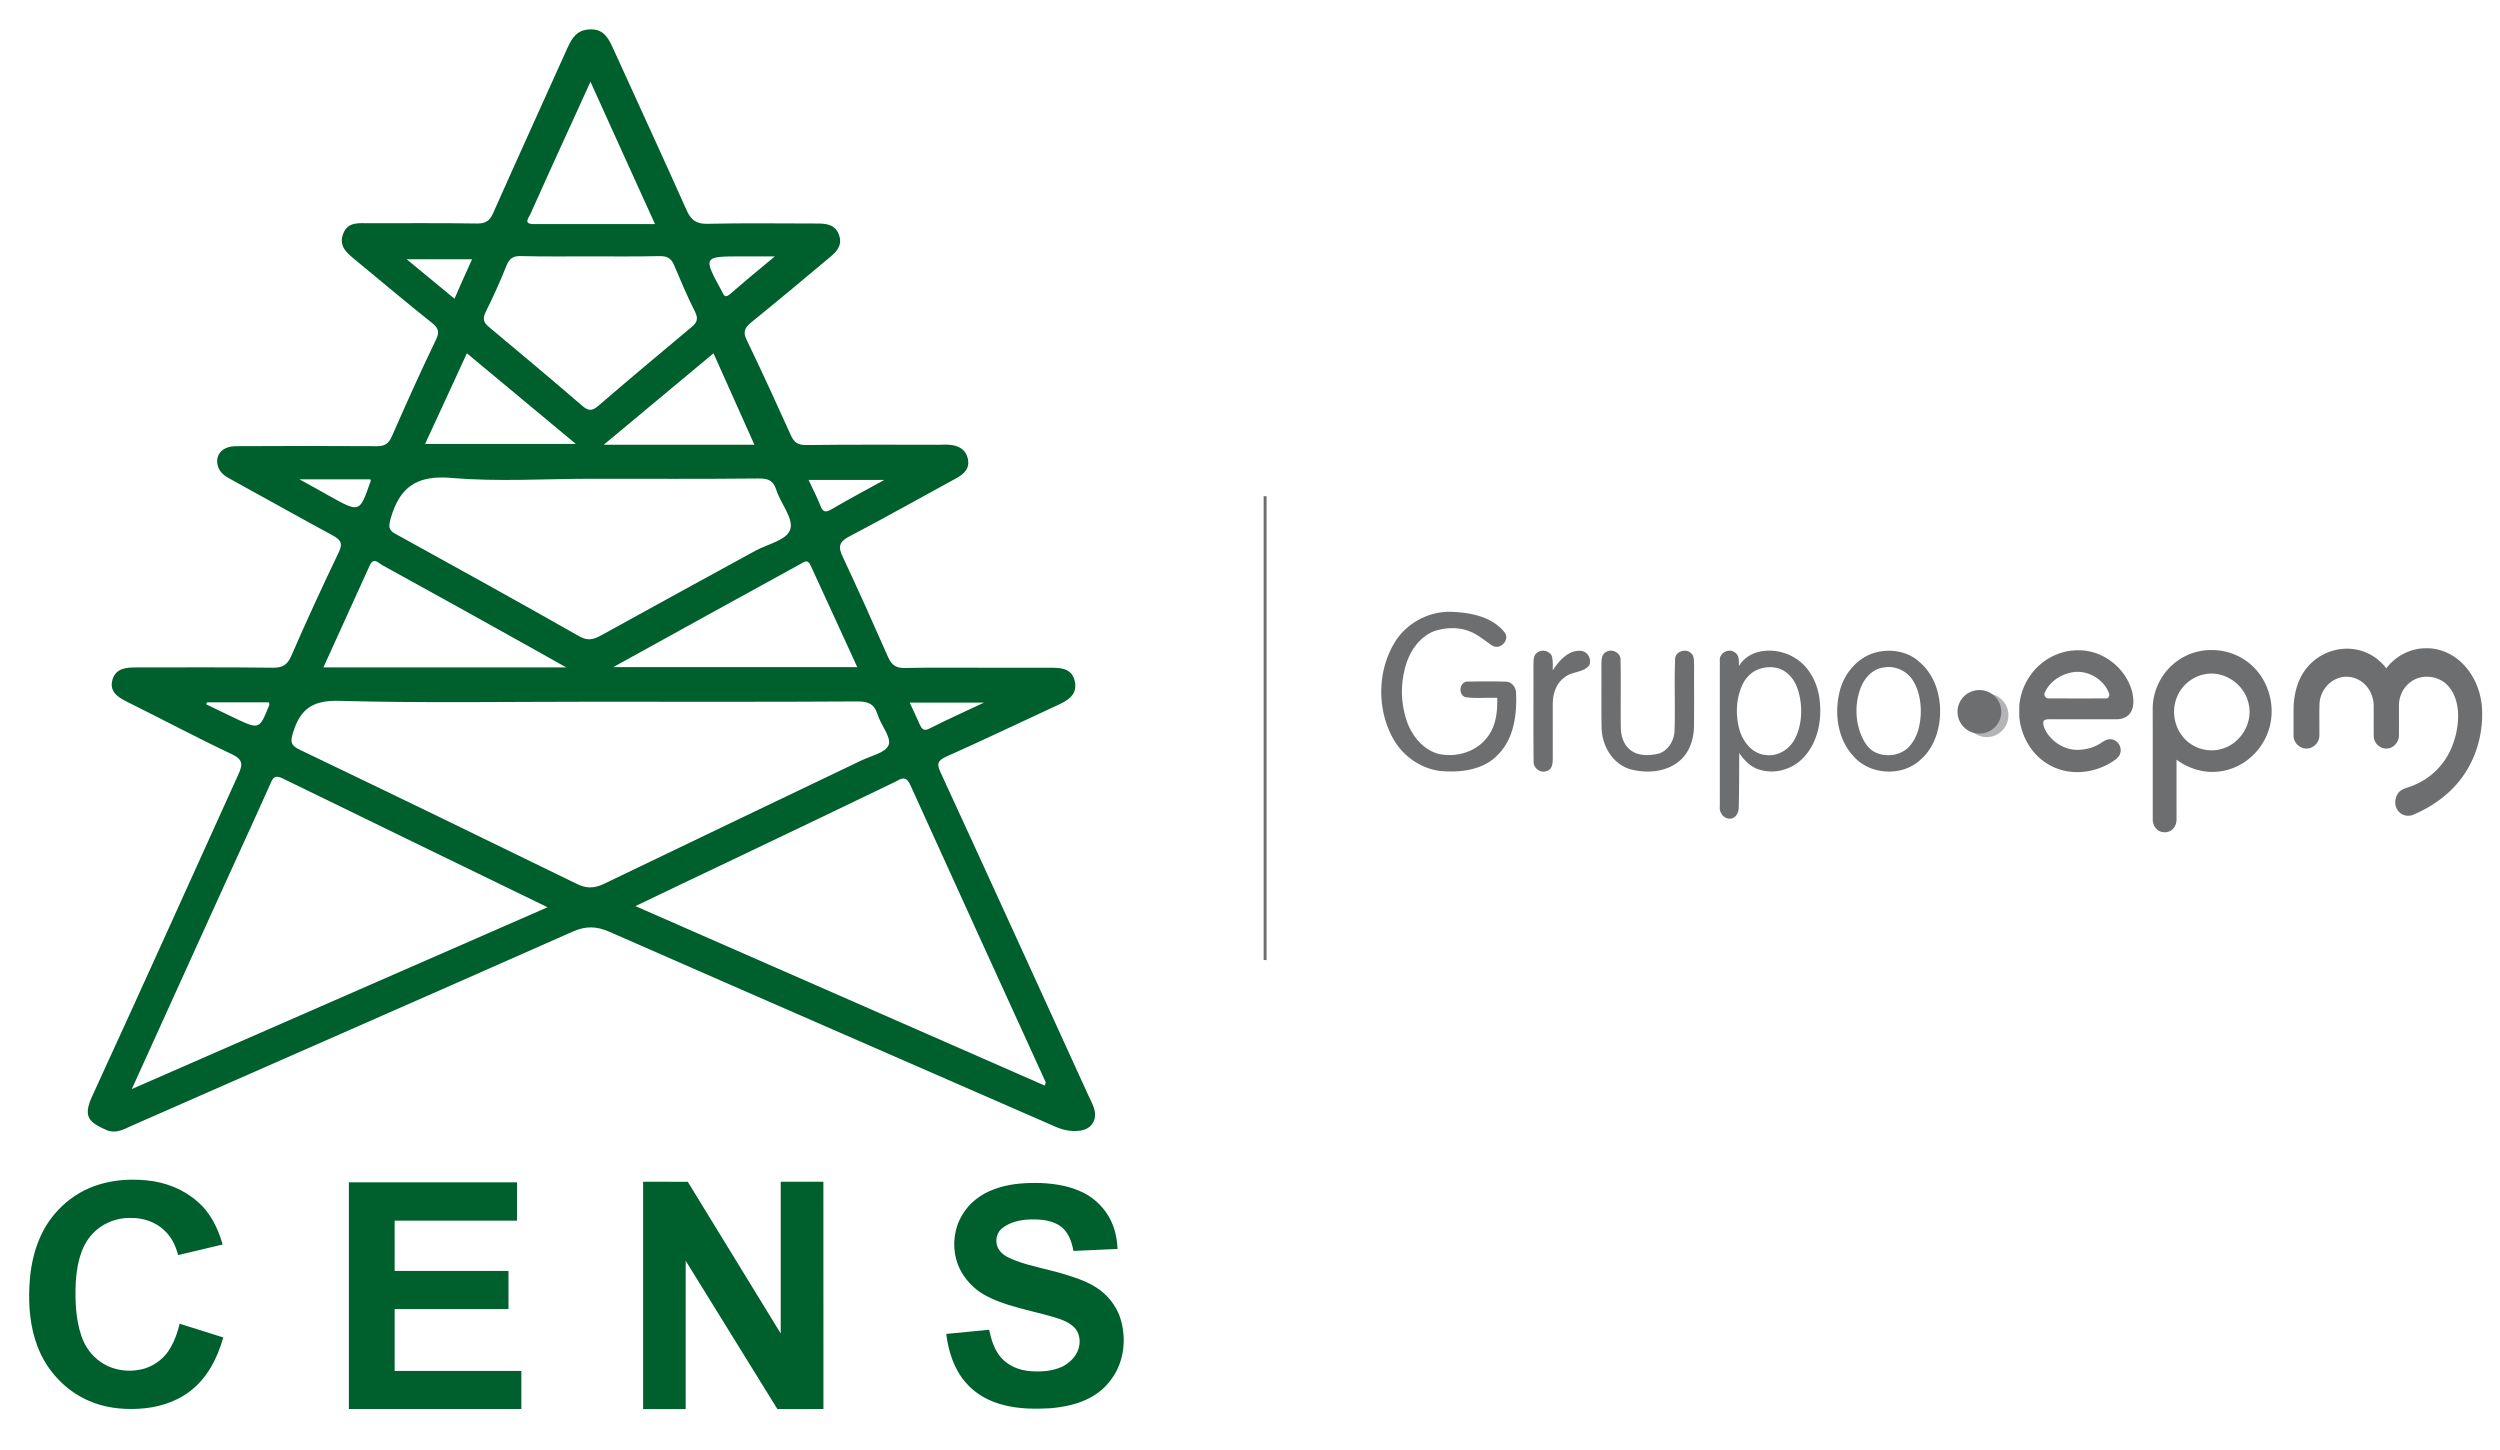<?xml version="1.0" encoding="UTF-8" standalone="no"?>
<svg
   xmlns:dc="http://purl.org/dc/elements/1.1/"
   xmlns:cc="http://creativecommons.org/ns#"
   xmlns:rdf="http://www.w3.org/1999/02/22-rdf-syntax-ns#"
   xmlns:svg="http://www.w3.org/2000/svg"
   xmlns="http://www.w3.org/2000/svg"
   xmlns:sodipodi="http://sodipodi.sourceforge.net/DTD/sodipodi-0.dtd"
   xmlns:inkscape="http://www.inkscape.org/namespaces/inkscape"
   version="1.0"
   width="100"
   height="58"
   viewBox="0 0 80 46.4"
   preserveAspectRatio="xMidYMid meet"
   id="svg2"
   inkscape:version="0.91 r13725"
   sodipodi:docname="Central eléctrica de Norte de Santander logo.svg">
  <title
     id="title2987">Central eléctrica de Norte de Santander logo</title>
  <defs
     id="defs50">
    <pattern
       y="0"
       x="0"
       height="6"
       width="6"
       patternUnits="userSpaceOnUse"
       id="EMFhbasepattern" />
  </defs>
  <sodipodi:namedview
     pagecolor="#ffffff"
     bordercolor="#666666"
     borderopacity="1"
     objecttolerance="10"
     gridtolerance="10"
     guidetolerance="10"
     inkscape:pageopacity="0"
     inkscape:pageshadow="2"
     inkscape:window-width="1366"
     inkscape:window-height="705"
     id="namedview48"
     showgrid="false"
     inkscape:zoom="5.1036905"
     inkscape:cx="40.340628"
     inkscape:cy="12.80521"
     inkscape:window-x="-8"
     inkscape:window-y="-8"
     inkscape:window-maximized="1"
     inkscape:current-layer="svg2"
     showborder="true"
     inkscape:showpageshadow="false">
    <inkscape:grid
       type="xygrid"
       id="grid3115"
       empspacing="5"
       visible="true"
       enabled="true"
       snapvisiblegridlinesonly="true" />
  </sodipodi:namedview>
  <g
     id="Capa_2"
     transform="matrix(0.093,0,0,0.093,0.64,0.747)">
    <circle
       cx="676.7"
       cy="238.1"
       r="7.5"
       id="circle11"
       style="fill:#b4b3b6" />
  </g>
  <g
     id="g3"
     transform="matrix(0.035,0,0,0.036,62.842,13.931)"
     style="fill:#6d6e70;fill-opacity:1">
    <g
       id="g5"
       style="fill:#6d6e70;fill-opacity:1" />
    <g
       id="g9"
       style="fill:#6d6e70;fill-opacity:1" />
    <g
       id="g13"
       style="fill:#6d6e70;fill-opacity:1">
      <path
         style="fill:#6d6e70;fill-opacity:1"
         d="m -888.959,836.641 0,159.9 c 0.3,0 0.7,-3.9e-4 1,0.1 l 0,-160 -1,0 z m 63.436,39.846 c -6.897,0.088 -13.621,3.621 -17.645,9.227 -6.911,10.13 -7.248,24.326 -1.156,34.922 3.558,6.148 10.178,10.518 17.336,10.85 6.438,0.36 13.673,-0.727 18.275,-5.668 5.527,-5.464 6.609,-13.787 6.291,-21.199 0.049,-1.955 -1.363,-3.967 -3.432,-4.037 -4.454,-0.155 -8.921,-0.105 -13.383,-0.027 -2.633,0.24 -3.1,4.552 -0.537,5.371 3.6,0.501 7.271,0.098 10.893,0.232 0.12,4.631 -0.382,9.579 -3.27,13.391 -3.671,5.118 -10.582,7.264 -16.617,5.986 -5.323,-1.334 -9.119,-5.971 -10.969,-10.934 -1.962,-5.598 -2.365,-11.746 -1.031,-17.541 1.165,-5.654 4.391,-11.31 9.848,-13.738 4.073,-1.475 8.775,-1.701 12.812,0.008 2.866,1.137 5.124,3.281 7.693,4.912 2.774,1.461 6.065,-2.286 3.982,-4.742 -4.172,-5.238 -11.351,-6.707 -17.711,-6.982 -0.461,-0.025 -0.921,-0.035 -1.381,-0.029 z m 335.004,12.57 c -5.188,0 -10.321,2.585 -13.584,6.928 -2.5,-3.337 -6.132,-5.654 -10.059,-6.426 -6.46,-1.362 -13.618,1.304 -17.682,6.922 -2.743,3.674 -3.926,8.428 -4.033,13.076 -0.03,3.163 -0.003,6.329 -0.018,9.492 -0.122,2.538 2.158,4.661 4.447,4.582 2.286,0.071 4.438,-2.067 4.404,-4.553 0.043,-3.583 -0.062,-7.171 0.041,-10.75 0.148,-4.101 2.92,-7.844 6.574,-9 2.905,-1.021 6.237,-0.256 8.582,1.818 2.105,1.837 3.369,4.704 3.424,7.613 0.024,3.563 -0.021,7.121 0.014,10.684 0.059,2.47 2.346,4.425 4.588,4.176 2.198,-0.04 4.057,-2.203 4.057,-4.535 0.023,-3.436 -0.003,-6.876 0.006,-10.312 -0.018,-3.274 1.64,-6.465 4.199,-8.227 3.422,-2.435 8.206,-2.127 11.506,0.406 2.832,2.276 4.21,6.07 4.523,9.752 0.299,4.628 -0.688,9.314 -2.568,13.471 -2.511,5.515 -7.066,9.816 -12.379,12.025 -1.401,0.681 -2.964,0.927 -4.324,1.707 -2.374,1.397 -3.007,5.302 -1.086,7.4 1.231,1.5 3.351,1.861 5.043,1.156 6.264,-2.692 12.159,-6.748 16.402,-12.449 4.915,-6.485 7.459,-14.926 7.193,-23.264 -0.122,-6.75 -3.035,-13.498 -8.057,-17.635 -3.167,-2.66 -7.192,-4.134 -11.215,-4.059 z m -73.094,0.635 c -5.001,-0.19 -10.025,1.679 -13.789,5.08 -4.244,3.793 -6.863,9.548 -6.77,15.373 0.019,12.686 7.1e-4,25.366 0.012,38.057 0.019,1.443 0.715,2.916 1.926,3.68 1.481,0.981 3.601,0.819 4.891,-0.438 0.975,-0.915 1.385,-2.326 1.34,-3.66 -0.008,-6.772 10e-4,-13.541 -0.006,-20.316 2.752,2.075 5.979,3.455 9.338,3.998 5.331,0.846 10.958,-0.665 15.225,-4.082 4,-3.114 6.843,-7.796 7.721,-12.904 1.113,-6.24 -0.696,-12.956 -4.756,-17.711 -3.745,-4.472 -9.432,-7.045 -15.131,-7.076 z m -46.91,0.08 c -6.075,0.206 -11.984,3.448 -15.537,8.557 -2.193,3.06 -3.526,6.748 -3.863,10.537 l 0,3.814 c 0.6,6.756 4.353,13.248 10.164,16.525 6.699,3.948 15.357,3.138 21.775,-1.039 1.087,-0.737 2.331,-1.547 2.688,-2.936 0.63,-2.032 -0.792,-4.407 -2.824,-4.736 -1.406,-0.306 -2.704,0.486 -3.832,1.246 -2.497,1.699 -5.531,2.4 -8.492,2.35 -3.873,-0.171 -7.579,-2.355 -9.828,-5.598 -0.795,-1.26 -1.614,-2.726 -1.352,-4.289 0.514,-0.698 1.432,-0.641 2.189,-0.672 7.625,0.019 15.255,1.5e-4 22.881,0.012 1.796,0.012 3.729,-0.658 4.76,-2.268 1.26,-1.939 1.102,-4.447 0.697,-6.639 -1.882,-8.436 -9.871,-14.846 -18.209,-14.865 -0.406,-0.014 -0.812,-0.014 -1.217,0 z m -159.387,0.105 c -0.583,-0.007 -1.171,0.139 -1.693,0.475 -1.617,0.896 -1.531,2.886 -1.566,4.475 0.057,7.285 -0.091,14.571 0.078,21.855 0.162,6.05 3.798,12.339 9.848,14.09 5.584,1.518 12.169,1.038 16.758,-2.795 3.508,-2.901 4.998,-7.552 5.055,-11.979 0.092,-7.045 -9.9e-4,-14.084 0.041,-21.129 -0.12,-1.391 0.164,-3.127 -1.064,-4.115 -1.722,-1.765 -5.401,-0.614 -5.443,1.977 -0.339,8.259 0.084,16.546 -0.205,24.812 -0.134,3.445 -2.237,7.009 -5.725,7.92 -3.099,0.664 -6.755,0.791 -9.367,-1.299 -2.287,-1.737 -3.233,-4.687 -3.311,-7.461 -0.141,-7.828 0.085,-15.665 -0.105,-23.486 0.164,-1.906 -1.55,-3.318 -3.299,-3.34 z m 54.191,0.004 c -4.117,0.011 -8.115,1.613 -10.311,5.334 -0.007,-1.645 0.225,-3.706 -1.398,-4.723 -2.082,-1.638 -5.513,0.269 -5.139,2.938 -0.021,16.737 0.008,33.474 -0.014,50.211 -0.275,2.104 1.488,4.447 3.74,4.15 1.722,-0.155 2.647,-1.977 2.746,-3.537 0.169,-6.346 0.127,-12.699 0.184,-19.045 1.666,2.464 3.884,4.779 6.807,5.668 5.435,1.8 11.795,-0.141 15.508,-4.447 4.511,-5.026 5.944,-12.148 5.33,-18.727 -0.494,-5.923 -3.226,-11.979 -8.422,-15.205 -2.554,-1.671 -5.829,-2.626 -9.031,-2.617 z m -77.564,0.016 c -0.697,0.015 -1.387,0.243 -1.953,0.717 -1.355,0.96 -1.144,2.773 -1.229,4.234 0.049,11.083 -0.07,22.165 0.057,33.248 -0.155,2.337 2.479,4.257 4.639,3.227 1.715,-0.515 1.905,-2.535 1.926,-4.053 0.021,-6.332 -0.007,-12.662 0,-18.994 -0.014,-3.374 1.11,-7.047 3.947,-9.094 2.457,-2.188 6.387,-1.587 8.547,-4.199 0.988,-2.266 -0.627,-5.046 -3.154,-5.061 -4.221,-0.064 -7.228,3.515 -9.332,6.748 -0.035,-1.737 0.155,-3.552 -0.445,-5.225 -0.662,-1.006 -1.841,-1.573 -3.002,-1.549 z m 118.598,0.021 c -1.267,0.007 -2.531,0.15 -3.758,0.426 -6.537,1.433 -11.472,7.144 -13.025,13.504 -1.906,7.574 -0.769,16.441 4.652,22.363 5.471,6.452 16.341,7.223 22.666,1.604 5.273,-4.341 7.32,-11.492 7.08,-18.113 -0.226,-5.951 -2.478,-12.121 -7.172,-15.996 -2.827,-2.594 -6.642,-3.808 -10.443,-3.787 z m -0.295,5.613 c 3.425,-0.112 6.797,1.739 8.613,4.66 2.111,3.424 2.81,7.575 2.676,11.549 -0.198,3.974 -1.177,8.167 -3.938,11.182 -2.929,3.247 -8.14,3.868 -11.938,1.877 -2.541,-1.398 -3.904,-4.092 -4.885,-6.697 -1.744,-4.871 -1.68,-10.385 0.113,-15.234 1.271,-3.459 4.043,-6.684 7.891,-7.164 0.487,-0.099 0.977,-0.156 1.467,-0.172 z m -40.15,0.059 c 1.984,0.042 3.942,0.644 5.486,1.941 2.647,2.047 3.931,5.33 4.51,8.527 0.875,4.602 0.529,9.543 -1.49,13.807 -1.751,3.84 -5.93,6.642 -10.229,6 -4.511,-0.395 -7.716,-4.447 -8.93,-8.527 -1.433,-5.075 -1.292,-10.715 0.896,-15.551 1.179,-2.647 3.41,-4.9 6.24,-5.697 1.125,-0.349 2.325,-0.525 3.516,-0.5 z m 105.436,1.605 c 4.432,0.102 8.763,2.949 10.488,7.234 0.409,0.822 -0.06,2.077 -1.08,1.926 -6.523,0.012 -13.049,0.014 -19.572,-0.006 -1.031,0.078 -1.82,-1.161 -1.258,-2.092 1.563,-3.51 4.956,-5.852 8.521,-6.721 0.664,-0.177 1.338,-0.283 2.014,-0.324 0.296,-0.018 0.591,-0.024 0.887,-0.018 z m 45.805,0.594 c 5.897,0.079 11.569,4.628 12.668,10.736 1.353,6.365 -2.773,13.098 -8.682,15.037 -5.121,1.846 -11.281,-0.066 -14.434,-4.666 -2.74,-3.781 -3.306,-9.124 -1.346,-13.406 1.676,-3.855 5.262,-6.685 9.266,-7.453 0.839,-0.18 1.685,-0.259 2.527,-0.248 z m -79.703,5.686 a 7.5,7.5 0 0 0 -7.5,7.5 7.5,7.5 0 0 0 7.5,7.5 7.5,7.5 0 0 0 7.5,-7.5 7.5,7.5 0 0 0 -7.5,-7.5 z"
         transform="matrix(2.667,0,0,2.578,1730.7,-2102.739)"
         id="path15"
         inkscape:connector-curvature="0" />
    </g>
    <g
       id="g17"
       style="fill:#6d6e70;fill-opacity:1" />
  </g>
  <g
     id="#131414ff"
     transform="matrix(0.031,0,0,0.031,51.256,15.114)"
     style="fill:#ff0000">
    <path
       style="opacity:1;fill:#00602d;fill-opacity:1"
       d="m -1042.026,-457.176 c -0.79,-0.035 -1.614,-0.031 -2.469,0.006 -13.383,0.295 -18.441,8.852 -23.2,19.179 -25.576,56.947 -51.447,113.596 -76.726,170.543 -3.569,7.967 -7.732,10.627 -16.357,10.627 -37.175,-0.59 -74.35,-0.3 -111.526,-0.3 -10.409,0 -22.008,-1.766 -26.766,10.627 -5.353,13.573 4.461,20.654 13.383,28.031 25.874,21.244 51.448,43.077 77.917,64.026 7.138,5.606 8.328,9.736 4.165,17.998 -15.762,32.752 -30.63,65.798 -45.203,99.14 -3.569,8.262 -8.034,10.622 -16.659,10.327 -48.179,-0.295 -96.061,-0.295 -144.24,0 -13.978,0 -21.706,8.56 -19.029,19.773 1.784,7.377 7.434,11.214 13.679,14.459 35.093,19.179 69.886,38.947 104.98,57.831 9.814,5.311 10.41,9.443 5.652,18.885 -16.654,34.817 -33.008,70.22 -48.473,105.923 -4.164,9.147 -8.924,11.803 -18.739,11.803 -46.989,-0.59 -94.276,-0.294 -141.266,-0.294 -10.409,0 -20.816,0.889 -24.385,12.396 -3.569,12.688 5.351,18.289 15.463,23.305 35.688,17.704 71.078,36.591 107.361,53.705 11.301,5.311 12.194,10.031 7.138,20.948 -50.261,110.944 -100.227,221.885 -151.082,332.533 -9.517,20.949 -3.27,26.559 14.574,34.526 9.219,4.131 17.249,-0.002 25.279,-3.838 152.27,-66.979 304.539,-133.662 456.512,-200.937 13.383,-5.901 24.39,-5.607 37.773,0.294 153.162,67.274 306.62,133.957 459.782,200.936 8.625,3.836 16.358,5.311 24.983,4.426 12.788,-1.18 19.031,-11.209 15.463,-23.012 -1.487,-4.721 -3.866,-9.146 -5.948,-13.572 -50.856,-111.239 -101.416,-222.477 -152.569,-333.421 -4.164,-8.852 -2.974,-12.098 5.948,-16.228 37.77,-16.819 75.243,-34.821 113.013,-52.23 11.004,-5.016 22.905,-10.62 19.633,-25.668 -3.271,-14.163 -15.765,-13.871 -27.661,-13.871 l -71.376,0 c -25.279,0 -50.558,-0.29 -75.838,0.3 -9.219,0.295 -13.978,-2.658 -17.844,-11.215 -15.167,-34.522 -30.63,-69.045 -46.69,-103.272 -5.056,-10.327 -4.166,-15.636 6.54,-21.242 37.175,-19.474 73.754,-40.13 110.631,-60.194 8.03,-4.426 13.978,-10.036 11.896,-19.773 -2.082,-10.032 -9.813,-14.163 -19.627,-14.753 -3.569,-0.295 -6.841,0 -10.409,0 -45.502,0 -91.302,-0.29 -136.805,0.3 -8.03,0 -12.19,-2.068 -15.759,-9.739 -14.87,-33.047 -30.039,-66.094 -45.801,-98.846 -4.164,-8.557 -1.786,-12.685 5.054,-18.292 27.361,-22.13 54.13,-44.558 80.897,-66.983 7.138,-5.901 13.083,-12.39 9.514,-22.718 -3.866,-11.212 -13.083,-12.096 -22.898,-12.096 -37.77,0 -75.243,-0.591 -113.013,0.294 -12.193,0.295 -17.252,-4.427 -21.713,-14.459 -24.982,-56.062 -50.855,-111.831 -76.134,-167.598 -4.461,-9.682 -9.182,-18.067 -21.027,-18.591 z m -1.876,53.999 c 22.602,50.161 44.314,97.668 66.619,146.943 l -125.798,0 c -10.112,-0.295 -4.758,-6.197 -2.974,-10.033 15.465,-34.522 30.927,-68.751 46.69,-102.978 4.758,-10.327 9.217,-20.359 15.463,-33.932 z m -73.828,179.982 c 0.868,-0.036 1.787,-0.031 2.753,0.006 23.197,0.59 46.395,0.3 69.889,0.3 24.387,0 48.477,0.29 72.863,-0.3 7.732,0 11.594,2.365 14.568,9.152 6.84,16.228 13.683,32.452 21.712,48.386 3.569,7.082 2.08,11.214 -3.868,15.935 -32.119,26.851 -64.235,53.701 -96.057,81.142 -5.948,5.016 -9.816,5.605 -16.061,0.294 -31.822,-27.441 -63.943,-54.292 -96.063,-81.142 -5.948,-4.721 -7.728,-8.552 -4.159,-15.929 7.732,-15.638 15.164,-31.868 21.707,-48.391 2.862,-6.971 6.636,-9.201 12.715,-9.451 z m 230.858,0.305 33.307,0 c -17.844,14.753 -32.415,26.847 -46.69,39.24 -5.353,4.426 -6.243,0.001 -8.027,-3.245 -19.629,-35.998 -19.631,-35.995 21.411,-35.995 z m -346.769,2.951 67.508,0 c -6.245,13.573 -11.895,26.552 -18.141,40.715 -16.952,-13.868 -32.118,-26.552 -49.367,-40.715 z m 62.158,97.071 c 37.473,31.277 74.049,61.672 112.415,93.538 l -155.538,0 c 14.573,-31.572 28.55,-61.672 43.123,-93.538 z m 254.575,0 c 14.275,31.867 27.954,62.553 42.229,94.42 l -155.538,0 c 39.257,-32.752 76.134,-63.438 113.309,-94.42 z M -1199.713,5.38 c 3.893,-0.104 8.041,0.035 12.465,0.403 47.584,4.131 96.061,0.882 144.24,0.882 57.398,0 115.094,0.296 172.493,-0.294 9.517,0 15.165,1.475 18.437,11.802 4.461,13.868 17.548,28.915 14.574,40.127 -2.974,11.802 -23.493,15.642 -36.281,22.723 -53.235,29.211 -106.473,58.125 -159.708,87.631 -8.03,4.426 -13.977,5.31 -22.601,0.294 -62.157,-35.407 -124.909,-69.931 -187.363,-104.453 -8.922,-4.426 -9.217,-7.667 -6.541,-17.404 8.327,-28.4 23.031,-40.986 50.285,-41.712 z m -144.565,1.879 73.165,0 c 0.297,0.885 0.594,1.474 0.296,1.769 -11.301,32.752 -11.301,32.753 -41.636,15.935 -9.517,-5.311 -18.74,-10.622 -31.825,-17.704 z m 525.512,0.588 78.213,0 c -19.629,10.917 -37.173,20.062 -54.125,30.094 -5.948,3.541 -9.219,3.838 -11.896,-3.538 -3.271,-8.557 -7.731,-16.819 -12.192,-26.556 z M -1266.855,91.542 c 2.75,-0.078 5.518,2.945 7.934,4.236 51.45,28.326 102.601,56.647 153.755,85.268 11.004,6.196 22.011,12.394 36.286,20.36 l -250.712,0 c 16.357,-35.998 32.118,-70.518 47.881,-105.335 1.561,-3.319 3.206,-4.483 4.856,-4.53 z m 445.301,0.473 c 1.747,-0.221 3.381,0.664 4.868,4.057 15.762,34.522 31.825,69.043 48.182,105.041 l -251.903,0 c 66.618,-36.883 129.964,-71.699 193.311,-106.516 1.933,-1.033 3.794,-2.361 5.541,-2.582 z M -1307.207,235.869 c 1.572,-0.016 3.195,0.008 4.868,0.063 86.246,2.361 172.493,0.882 258.739,0.882 91.6,0 183.497,0.296 275.097,-0.294 10.706,0 17.249,2.067 20.818,12.984 3.271,11.212 14.568,23.897 11.594,31.863 -2.974,8.262 -19.331,11.511 -29.74,16.822 -88.626,42.489 -176.657,84.388 -264.687,126.877 -10.112,4.721 -18.138,4.427 -27.655,-0.294 -94.871,-46.325 -189.744,-92.357 -285.209,-138.092 -10.112,-4.721 -10.708,-8.557 -7.139,-19.179 7.249,-22.96 19.729,-31.397 43.315,-31.633 z m -132.535,1.539 63.941,0 c 0.297,1.18 0.594,2.361 0.296,2.951 -10.112,25.08 -10.108,25.374 -35.09,13.572 -10.112,-4.721 -19.925,-9.738 -30.036,-14.459 0.297,-0.59 0.591,-1.473 0.889,-2.063 z m 725.364,0.294 76.732,0 c -21.413,10.032 -38.96,17.998 -56.506,26.85 -5.948,2.951 -7.735,0.294 -9.817,-4.132 -3.271,-7.082 -6.245,-14.161 -10.409,-22.718 z m -652.407,76.578 c 1.338,0.138 2.959,0.655 4.966,1.614 89.815,43.964 180.226,87.632 273.61,133.072 -143.645,62.848 -284.913,124.515 -429.153,187.659 31.227,-69.045 61.263,-135.136 91.3,-201.23 17.249,-38.063 34.797,-75.83 51.749,-113.893 2.007,-4.647 3.513,-7.636 7.528,-7.221 z m 645.42,1.833 c 2.677,-0.221 5.201,1.253 7.58,6.564 46.394,102.387 93.087,204.478 139.779,306.865 0,0.59 -0.294,1.183 -0.889,3.544 -140.373,-61.668 -280.746,-123.043 -422.607,-185.301 38.067,-18.294 74.053,-35.404 110.039,-52.518 52.64,-25.08 104.983,-50.165 157.623,-75.541 2.974,-1.475 5.798,-3.392 8.475,-3.613 z m -795.532,414.061 c -15.156,0.09 -30.321,2.671 -44.262,8.656 -14.006,5.99 -26.486,15.441 -36.182,27.12 -17.402,20.55 -24.524,47.796 -25.75,74.186 -0.995,20.89 0.813,42.243 8.289,61.923 9.133,24.44 28.108,45.257 52.092,55.947 16.197,7.34 34.323,9.653 51.987,8.673 19.03,-0.92 38.311,-6.429 53.503,-18.199 17.844,-13.53 28.389,-34.321 34.236,-55.451 -15.001,-4.75 -30.002,-9.483 -45.023,-14.182 -1.949,8.33 -4.743,16.534 -8.963,24.014 -5.657,10.5 -15.506,18.576 -26.9,22.176 -15.111,4.47 -32.411,2.494 -45.453,-6.576 -9.475,-6.42 -16.42,-16.114 -20.057,-26.884 -5.918,-17.43 -6.55,-36.12 -5.907,-54.35 1.075,-17.13 4.13,-35.349 15.433,-48.979 9.917,-12.03 25.489,-18.887 41.073,-18.557 12.69,-0.3 25.733,3.866 34.927,12.777 7.435,6.7 11.852,16.009 14.284,25.559 15.333,-3.64 30.648,-7.317 45.981,-10.926 -4.793,-16.7 -12.702,-33.258 -26.336,-44.588 -14.308,-12.65 -32.946,-19.744 -51.865,-21.634 -5.004,-0.49 -10.056,-0.733 -15.108,-0.703 z m 527.342,2.144 0,234.632 43.936,0 c 0,-51.015 -0.019,-102.031 0.012,-153.046 31.589,51.005 63.023,102.106 94.663,153.081 15.841,-0.113 31.691,0.072 47.532,-0.092 -0.102,-78.199 -0.011,-156.386 -0.052,-234.575 l -44.047,0 c -0.01,52.204 -10e-4,104.415 -0.012,156.619 -31.989,-52.184 -64.007,-104.356 -95.924,-156.591 -15.369,-0.072 -30.74,-0.009 -46.109,-0.029 z m -303.739,0.599 c -0.01,77.998 0,156.007 0,234.004 l 178.046,0 0,-39.338 -130.787,0 c -0.01,-21.285 -0.01,-42.585 0,-63.871 39.167,-0.01 78.335,0 117.502,0 l 0,-39.338 -117.502,0 c -0.01,-17.289 -0.01,-34.571 -0.01,-51.861 l 126.32,0 c 0.01,-13.192 0.01,-26.395 0.01,-39.597 l -173.579,0 z m 708.484,0.634 c -14.34,-0.051 -28.816,1.382 -42.293,6.454 -13.532,4.852 -25.758,13.982 -32.981,26.55 -8.247,13.483 -10.39,30.372 -6.355,45.596 3.277,12.794 11.484,23.888 21.718,32.036 9.743,7.253 21.22,11.671 32.685,15.381 15.52,4.803 31.45,8.079 47.038,12.656 7.273,2.155 14.743,4.91 20.313,10.264 5.934,5.757 6.937,15.015 4.467,22.602 -2.657,7.912 -9.041,14.161 -16.334,17.94 -10.511,4.95 -22.477,5.721 -33.893,4.737 -11.14,-0.925 -22.334,-5.47 -29.734,-14.062 -6.938,-8.011 -9.999,-18.463 -12.204,-28.619 -14.772,1.417 -29.54,2.83 -44.302,4.316 2.283,17.931 7.91,36.119 19.976,49.976 10.077,12.046 24.524,19.832 39.65,23.513 15.677,4.015 32.029,4.168 48.09,3.233 13.975,-1.299 28.106,-4.051 40.585,-10.754 8.778,-4.586 16.561,-11.2 22.259,-19.329 13.945,-18.846 16.111,-44.807 7.923,-66.458 -4.163,-10.097 -11.111,-19.005 -19.86,-25.53 -10.461,-7.834 -23.028,-12.052 -35.369,-15.9 -16.73,-5.255 -34.169,-8.015 -50.663,-14.067 -6.407,-2.559 -13.433,-5.078 -17.606,-10.944 -4.921,-6.475 -4.206,-16.53 1.876,-22.032 6.928,-6.092 16.23,-8.688 25.244,-9.613 11.977,-0.718 25.076,-0.522 35.409,6.397 8.444,5.826 12.067,16.147 13.819,25.841 15.165,-0.777 30.339,-1.25 45.505,-2.057 -0.384,-9.999 -2.355,-20.047 -6.744,-29.091 -6.033,-12.518 -16.293,-22.977 -28.782,-29.109 -13.394,-6.682 -28.472,-9.127 -43.303,-9.826 -2.04,-0.061 -4.085,-0.097 -6.134,-0.104 z"
       id="path8"
       inkscape:connector-curvature="0" />
  </g>
</svg>
